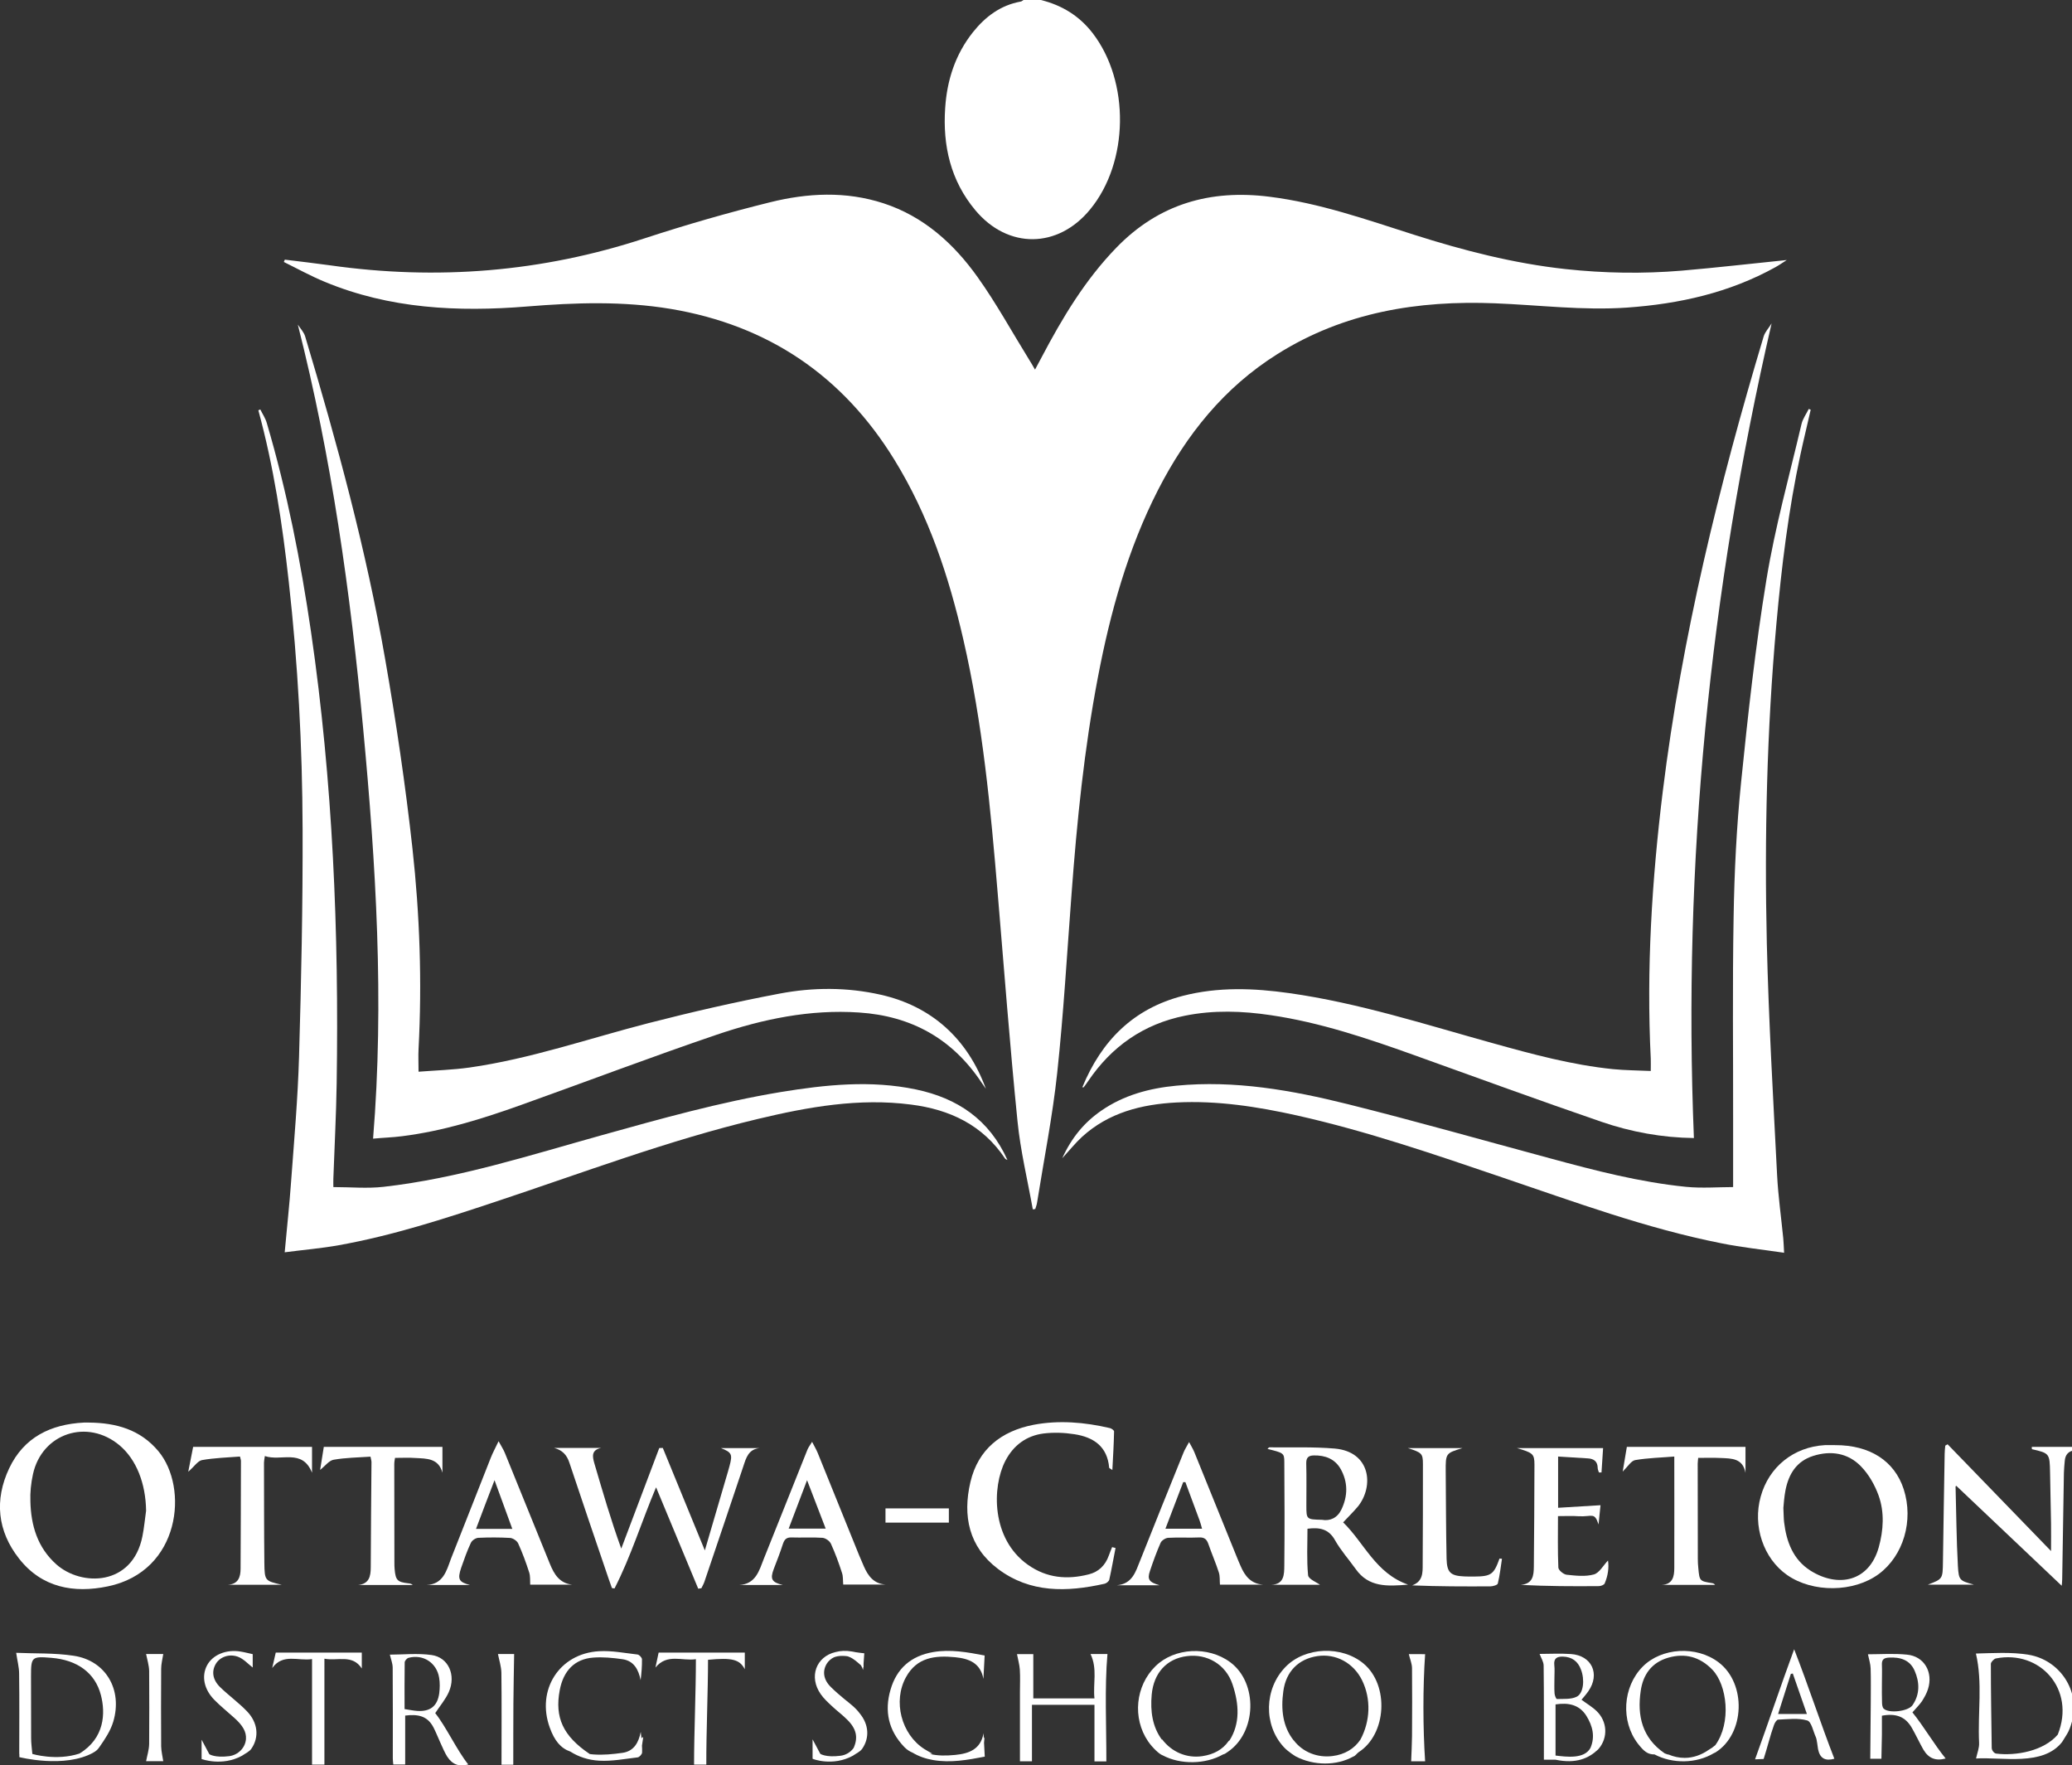 <?xml version="1.0" encoding="UTF-8"?>
<!-- Generator: Adobe Illustrator 27.1.0, SVG Export Plug-In . SVG Version: 6.00 Build 0)  -->
<svg xmlns="http://www.w3.org/2000/svg" xmlns:xlink="http://www.w3.org/1999/xlink" version="1.1" id="Layer_1" x="0px" y="0px" viewBox="0 0 169.06 144" style="enable-background:new 0 0 169.06 144;" xml:space="preserve">
<rect x="0" y="0" width="169.06" height="144" fill="#333333" stroke="none"/>
<style type="text/css">
	.st0{fill:#FFFFFF;}
	.st1{fill:#CBCBCB;}
	.st2{fill:#F4F4F4;}
</style>
<g>
	<path class="st0" d="M88.94,17.09c3.18-3.85,3.26-10.43,0.21-14.39C88.06,1.29,86.64,0.42,84.92,0c-0.47,0-0.94,0-1.41,0   c-0.08,0.05-0.15,0.12-0.24,0.13c-1.64,0.3-2.87,1.23-3.88,2.49c-1.44,1.81-2.12,3.91-2.27,6.18c-0.21,3.08,0.44,5.94,2.47,8.36   C82.25,20.33,86.32,20.28,88.94,17.09z"></path>
	<path class="st0" d="M43.01,25c3.92-0.32,7.82-0.45,11.73,0.2c7.95,1.34,14.02,5.45,18.24,12.31c2.79,4.53,4.44,9.5,5.62,14.65   c1.58,6.84,2.23,13.8,2.81,20.77c0.52,6.18,0.99,12.36,1.61,18.52c0.24,2.42,0.82,4.8,1.25,7.2c0.07-0.01,0.13-0.02,0.2-0.03   c0.05-0.18,0.13-0.36,0.15-0.54c0.56-3.52,1.26-7.02,1.64-10.56c0.52-4.85,0.8-9.73,1.17-14.6c0.44-5.92,1.03-11.83,2.15-17.67   c1.01-5.29,2.44-10.46,4.91-15.29c2.31-4.51,5.4-8.36,9.74-11.08c5.44-3.42,11.47-4.39,17.75-4.14c3.59,0.14,7.16,0.6,10.77,0.35   c4.27-0.3,8.35-1.21,12.12-3.3c0.29-0.16,0.56-0.35,0.92-0.58c-2.97,0.3-5.78,0.63-8.61,0.87c-3.14,0.26-6.29,0.21-9.43-0.13   c-4.24-0.46-8.35-1.52-12.4-2.81c-3.86-1.23-7.69-2.58-11.75-3.09c-4.85-0.62-9.07,0.59-12.52,4.16c-2.55,2.63-4.4,5.72-6.09,8.93   c-0.16,0.31-0.33,0.61-0.54,1.01c-0.2-0.35-0.35-0.61-0.51-0.86c-1.38-2.23-2.65-4.55-4.17-6.68c-1.95-2.74-4.41-4.96-7.69-6.03   c-3.07-1-6.19-0.84-9.25-0.08c-3.43,0.85-6.84,1.83-10.2,2.93c-8.41,2.77-16.98,3.45-25.72,2.21c-1.22-0.17-2.45-0.31-3.67-0.46   c-0.03,0.06-0.05,0.13-0.08,0.19c1.1,0.54,2.18,1.14,3.32,1.61C31.78,25.19,37.36,25.46,43.01,25z"></path>
	<path class="st0" d="M32.81,92.68c3.35-0.42,6.55-1.42,9.71-2.55c5.32-1.9,10.61-3.91,15.96-5.73c3.75-1.27,7.61-2.08,11.61-1.81   c4.27,0.28,7.62,2.14,10,5.72c0.11,0.17,0.24,0.33,0.35,0.5c-1.51-4.12-4.46-6.74-8.58-7.67c-2.74-0.62-5.53-0.61-8.26-0.09   c-3.59,0.68-7.16,1.5-10.7,2.41c-4.86,1.25-9.61,2.91-14.6,3.62c-1.36,0.19-2.74,0.23-4.15,0.34c0-0.73-0.03-1.29,0-1.84   c0.29-5.48,0.1-10.96-0.5-16.4c-0.57-5.15-1.33-10.29-2.22-15.39c-1.55-8.93-3.93-17.66-6.53-26.34c-0.1-0.35-0.39-0.65-0.6-0.97   c2.76,10.85,4.29,21.86,5.33,32.94c1.04,11.09,1.73,22.2,0.81,33.46C31.28,92.8,32.05,92.78,32.81,92.68z"></path>
	<path class="st0" d="M143.9,27.45c-3.65,12.17-6.67,24.48-8.23,37.11c-0.89,7.24-1.34,14.5-0.98,21.79c0.01,0.3,0,0.59,0,1.01   c-1.07-0.05-2.08-0.05-3.08-0.15c-3.35-0.34-6.59-1.22-9.82-2.12c-5.49-1.52-10.92-3.28-16.59-4.08c-2.9-0.41-5.8-0.52-8.68,0.22   c-4.04,1.04-6.64,3.65-8.21,7.46c0.08,0,0.1,0.01,0.11,0c0.13-0.17,0.25-0.33,0.37-0.51c1.92-2.83,4.52-4.65,7.9-5.33   c2.34-0.47,4.67-0.39,7.01-0.04c4.01,0.59,7.84,1.88,11.64,3.24c5.1,1.83,10.18,3.69,15.31,5.45c2.44,0.84,4.99,1.3,7.56,1.33   c-0.91-22.45,1.28-44.53,6.34-66.45C144.31,26.77,144.01,27.08,143.9,27.45z"></path>
	<path class="st0" d="M145.57,102.19c-0.03-0.54-0.04-0.87-0.07-1.19c-0.17-1.71-0.41-3.41-0.5-5.12   c-0.32-6.31-0.69-12.62-0.84-18.93c-0.2-8.69,0-17.38,0.78-26.05c0.42-4.65,0.98-9.29,1.97-13.86c0.26-1.21,0.56-2.41,0.83-3.62   c-0.05-0.02-0.11-0.04-0.16-0.06c-0.2,0.41-0.49,0.8-0.59,1.23c-0.99,4.22-2.16,8.41-2.86,12.68c-0.9,5.48-1.51,11.02-2.07,16.55   c-0.37,3.64-0.55,7.31-0.61,10.97c-0.1,5.59-0.03,11.18-0.04,16.77c0,1.76,0,3.51,0,5.27c-1.19,0-2.53,0.11-3.85-0.02   c-3.77-0.38-7.43-1.33-11.07-2.32c-5.5-1.48-10.98-3.04-16.51-4.42c-4.58-1.14-9.23-1.97-14-1.51c-2.2,0.21-4.3,0.77-6.14,2.05   c-1.37,0.95-2.4,2.18-3.17,3.87c0.62-0.68,1.08-1.25,1.61-1.74c2.18-1.99,4.86-2.66,7.71-2.81c3.33-0.17,6.6,0.34,9.84,1.06   c5.71,1.28,11.23,3.18,16.76,5.06c5.88,1.99,11.72,4.15,17.83,5.36C142.09,101.75,143.77,101.92,145.57,102.19z"></path>
	<path class="st0" d="M24.69,67.61c0.02,6.2-0.11,12.4-0.29,18.6c-0.1,3.4-0.4,6.8-0.65,10.19c-0.13,1.87-0.34,3.73-0.52,5.75   c1.52-0.2,2.99-0.32,4.43-0.58c4.35-0.78,8.55-2.14,12.73-3.53c7.12-2.36,14.15-5.03,21.46-6.77c4.1-0.98,8.24-1.72,12.48-1.17   c3.16,0.4,5.85,1.66,7.68,4.41c0.02,0.04,0.08,0.05,0.19,0.11c-1.48-3.3-4.08-5.04-7.45-5.75c-3.7-0.78-7.39-0.39-11.06,0.21   c-4.94,0.82-9.75,2.17-14.56,3.51c-5.89,1.64-11.73,3.53-17.84,4.22c-1.33,0.15-2.69,0.02-4.09,0.02c0-0.24-0.01-0.47,0-0.7   c0.09-2.58,0.23-5.16,0.27-7.75c0.19-12.32-0.31-24.6-2.09-36.82c-0.84-5.76-1.96-11.46-3.61-17.05c-0.11-0.39-0.35-0.74-0.53-1.11   c-0.05,0.02-0.11,0.04-0.16,0.07c1.25,4.58,1.96,9.26,2.48,13.97C24.31,54.13,24.67,60.86,24.69,67.61z"></path>
	<g>
		<path class="st0" d="M159.75,127.74c-0.12-2.16-0.13-4.32-0.19-6.48c0-0.03,0.06-0.06,0.06-0.06c2.87,2.72,5.75,5.44,8.6,8.15    c0.01-0.09,0.04-0.31,0.04-0.54c0.05-2.89,0.09-5.78,0.14-8.67c0.01-0.33,0.04-0.65,0.07-0.98c0.04-0.48,0.28-0.78,0.77-0.86    c0-0.09,0-0.19,0-0.28c-1.15,0-2.3,0-3.46,0c0,0.06,0,0.13,0.01,0.19c1.44,0.33,1.45,0.35,1.48,1.91    c0.02,1.39,0.06,2.77,0.08,4.16c0.01,0.69,0,1.39,0,2.24c-2.87-2.96-5.66-5.84-8.44-8.71c-0.06,0.04-0.12,0.07-0.19,0.11    c-0.02,0.22-0.05,0.45-0.05,0.67c-0.05,2.94-0.1,5.87-0.14,8.81c-0.02,1.4-0.02,1.4-1.23,1.86c1.25,0,2.5,0,3.75,0    C159.9,128.93,159.82,128.93,159.75,127.74z"></path>
		<path class="st0" d="M8.8,129.4c5.94-1.23,6.61-8.06,4.12-11.03c-1.48-1.77-3.46-2.31-5.66-2.33c-0.14,0-0.28-0.01-0.42,0    c-2.71,0.14-4.89,1.2-6.09,3.73c-1.22,2.58-0.96,5.12,0.8,7.36C3.41,129.51,6.02,129.98,8.8,129.4z M2.69,120.25    c0.73-3.34,4.44-4.56,7.07-2.35c1.36,1.15,2.13,3.09,2.16,5.33c-0.1,0.7-0.16,1.4-0.3,2.09c-0.81,4.07-4.98,4.11-7.03,2.28    c-1.53-1.37-2.06-3.16-2.11-5.12C2.45,121.74,2.53,120.98,2.69,120.25z"></path>
		<path class="st0" d="M46.46,119.32c1.05,3.16,2.13,6.31,3.2,9.46c0.09,0.25,0.18,0.51,0.27,0.76c0.07,0.01,0.14,0.02,0.21,0.03    c1.34-2.61,2.2-5.43,3.39-8.25c1.18,2.84,2.31,5.56,3.44,8.27c0.09-0.01,0.17-0.03,0.26-0.04c0.08-0.18,0.19-0.35,0.25-0.54    c1.06-3.13,2.12-6.26,3.17-9.4c0.23-0.7,0.42-1.4,1.34-1.49c-1.06,0-2.11,0-3.17,0c0.88,0.35,0.96,0.5,0.71,1.44    c-0.09,0.34-0.19,0.68-0.29,1.01c-0.56,1.91-1.12,3.82-1.73,5.9c-1.19-2.89-2.31-5.63-3.43-8.36c-0.1,0-0.2,0-0.29,0.01    c-1.03,2.73-2.07,5.47-3.1,8.2c-0.85-2.34-1.52-4.66-2.2-6.97c-0.16-0.56-0.24-1.07,0.55-1.24c-1.27,0-2.54,0-3.82,0    C45.88,118.29,46.25,118.67,46.46,119.32z"></path>
		<path class="st0" d="M145.81,128.47c2.1,1.47,5.45,1.43,7.49-0.08c2.01-1.5,2.85-4.35,2.03-6.91c-0.75-2.31-2.76-3.61-5.6-3.6    c-0.28,0-0.56-0.01-0.84,0c-2.54,0.15-4.56,1.77-5.23,4.2C142.99,124.47,143.88,127.12,145.81,128.47z M145.68,121.57    c0.26-1.33,0.9-2.38,2.26-2.81c1.45-0.46,2.85-0.24,3.91,0.86c0.63,0.65,1.12,1.51,1.43,2.37c0.49,1.37,0.4,2.83,0.01,4.23    c-0.78,2.78-3.3,3.33-5.58,1.89c-1.41-0.9-1.95-2.35-2.14-3.94c-0.04-0.32-0.03-0.66-0.06-1.17    C145.54,122.64,145.58,122.1,145.68,121.57z"></path>
		<path class="st0" d="M81.42,127.97c2.63,1.99,5.64,1.9,8.69,1.22c0.16-0.03,0.37-0.2,0.4-0.34c0.19-0.85,0.34-1.72,0.51-2.58    c-0.09-0.02-0.19-0.05-0.28-0.07c-0.09,0.23-0.19,0.46-0.27,0.69c-0.28,0.79-0.83,1.33-1.63,1.53c-1.76,0.45-3.43,0.31-4.97-0.78    c-3.01-2.13-2.93-6.35-1.85-8.46c0.66-1.28,1.72-2.07,3.13-2.25c0.83-0.1,1.69-0.07,2.52,0.06c1.55,0.24,2.68,0.99,2.83,2.73    c0,0.04,0.09,0.07,0.26,0.19c0.06-1.11,0.12-2.13,0.14-3.15c0-0.09-0.21-0.24-0.34-0.27c-2.06-0.48-4.14-0.66-6.22-0.27    c-2.64,0.51-4.53,1.99-5.16,4.67C78.53,123.65,79.05,126.18,81.42,127.97z"></path>
		<path class="st0" d="M104.79,119.25c0.02,2.82,0.03,5.63,0,8.45c-0.01,0.72,0,1.54-1.07,1.57c1.39,0,2.79,0,3.98,0    c-0.28-0.21-0.94-0.46-0.97-0.78c-0.12-1.25-0.05-2.51-0.05-3.79c0.94-0.12,1.72-0.02,2.25,0.94c0.47,0.83,1.12,1.56,1.68,2.34    c1.06,1.51,2.58,1.42,4.28,1.28c-2.66-0.93-3.57-3.4-5.3-5.08c0.45-0.48,0.85-0.87,1.21-1.3c1.32-1.65,1.04-4.46-1.89-4.72    c-1.77-0.15-3.56-0.08-5.34-0.1c-0.05,0-0.09,0.08-0.15,0.13C104.71,118.51,104.79,118.52,104.79,119.25z M107.19,118.72    c0.94-0.02,1.73,0.28,2.2,1.11c0.6,1.07,0.59,2.2,0.06,3.3c-0.33,0.69-0.93,0.96-1.59,0.84c-1.26-0.03-1.27-0.03-1.27-1.16    c0-1.15,0.02-2.29-0.01-3.44C106.57,118.91,106.75,118.73,107.19,118.72z"></path>
		<path class="st0" d="M60.3,129.29c1.19,0,2.38,0,3.58,0c-0.91-0.22-1.06-0.48-0.75-1.3c0.26-0.68,0.53-1.36,0.75-2.05    c0.12-0.36,0.28-0.54,0.69-0.53c0.85,0.03,1.69-0.03,2.54,0.03c0.25,0.02,0.59,0.26,0.69,0.49c0.35,0.77,0.64,1.56,0.9,2.37    c0.1,0.29,0.07,0.62,0.1,0.95c1.06,0,2.25,0,3.44,0c-0.95-0.07-1.41-0.7-1.75-1.47c-0.13-0.3-0.26-0.6-0.39-0.91    c-1.13-2.78-2.25-5.57-3.38-8.35c-0.11-0.27-0.26-0.52-0.46-0.91c-0.18,0.3-0.31,0.46-0.38,0.64c-1.19,2.96-2.36,5.93-3.55,8.88    C61.94,128.12,61.67,129.22,60.3,129.29z M65.85,120.74c0.55,1.42,1.01,2.64,1.52,3.95c-1.03,0-1.96,0-3.02,0    C64.84,123.41,65.31,122.17,65.85,120.74z"></path>
		<path class="st0" d="M34.78,129.29c1.19,0,2.38,0,3.57,0c-0.91-0.24-1.04-0.46-0.72-1.41c0.24-0.69,0.48-1.37,0.79-2.03    c0.09-0.2,0.39-0.4,0.61-0.41c0.87-0.04,1.74-0.04,2.6,0.01c0.23,0.02,0.56,0.24,0.65,0.45c0.35,0.77,0.64,1.56,0.9,2.37    c0.1,0.31,0.06,0.66,0.08,0.99c1.09,0,2.26,0,3.42,0c-1.04-0.12-1.47-0.86-1.81-1.69c-1.23-3.02-2.45-6.04-3.68-9.06    c-0.11-0.27-0.27-0.51-0.51-0.95c-0.27,0.57-0.48,0.95-0.64,1.36c-1.09,2.75-2.16,5.5-3.25,8.24    C36.43,128.15,36.15,129.24,34.78,129.29z M40.35,120.74c0.52,1.44,0.97,2.66,1.45,3.97c-0.99,0-1.91,0-2.96,0    C39.33,123.4,39.8,122.17,40.35,120.74z"></path>
		<path class="st0" d="M94.61,129.31c-0.85-0.25-1.02-0.47-0.78-1.17c0.26-0.78,0.54-1.55,0.87-2.3c0.09-0.19,0.4-0.39,0.62-0.4    c0.84-0.05,1.69,0.01,2.53-0.03c0.44-0.02,0.62,0.17,0.75,0.55c0.27,0.78,0.6,1.53,0.85,2.31c0.1,0.31,0.06,0.66,0.09,0.99    c1.12,0,2.32,0,3.52,0c-1-0.07-1.49-0.71-1.84-1.53c-0.1-0.24-0.21-0.47-0.3-0.71c-1.15-2.85-2.3-5.69-3.46-8.54    c-0.1-0.25-0.24-0.48-0.44-0.85c-0.2,0.37-0.35,0.6-0.45,0.85c-1.19,2.93-2.37,5.87-3.54,8.81c-0.37,0.92-0.64,1.91-1.9,2.02    c0.57,0,1.15,0,1.72,0C93.43,129.31,94.02,129.31,94.61,129.31z M96.54,120.9c0.06,0,0.12,0,0.18,0c0.39,1.04,0.78,2.09,1.16,3.13    c0.07,0.19,0.12,0.39,0.2,0.67c-1,0-1.93,0-2.99,0C95.59,123.4,96.06,122.15,96.54,120.9z"></path>
		<path class="st0" d="M125.2,119.49c0,2.77-0.03,5.54-0.05,8.31c-0.01,0.71-0.07,1.39-1.07,1.48c2.16,0.11,4.26,0.12,6.37,0.1    c0.17,0,0.43-0.1,0.48-0.22c0.27-0.63,0.36-1.29,0.27-1.87c-0.39,0.41-0.71,1.02-1.16,1.14c-0.69,0.19-1.48,0.1-2.22,0.02    c-0.25-0.03-0.66-0.37-0.67-0.58c-0.06-1.39-0.03-2.79-0.03-4.2c0.62,0,1.16-0.03,1.69,0.01c1.11,0.06,1.28-0.37,1.62,0.67    c0.08-0.77,0.1-1,0.16-1.57c-1.16,0.07-2.29,0.14-3.46,0.21c0-1.46,0-2.78,0-4.18c0.85,0.05,1.64,0.1,2.43,0.15    c0.5,0.03,0.79,0.26,0.8,0.78c0,0.12,0.06,0.24,0.1,0.37c0.07,0,0.14,0,0.21,0c0.05-0.68,0.09-1.36,0.13-1.99    c-2.4,0-4.72,0-7.03,0C125.08,118.51,125.2,118.59,125.2,119.49z"></path>
		<path class="st0" d="M16.48,119.1c1.02-0.18,2.08-0.21,3.1-0.29c0.05,0.21,0.08,0.27,0.08,0.34c-0.01,2.94-0.01,5.87-0.03,8.81    c0,0.7-0.2,1.26-1.04,1.31c1.47,0,2.94,0,4.4,0c-1.37-0.32-1.4-0.32-1.42-1.78c-0.03-2.72-0.02-5.45-0.03-8.18    c0-0.13,0.03-0.27,0.07-0.54c1.31,0.46,3.05-0.64,3.85,1.36c0-0.69,0-1.37,0-2.11c-3.2,0-6.38,0-9.7,0    c-0.11,0.55-0.24,1.24-0.4,2.03C15.85,119.63,16.13,119.17,16.48,119.1z"></path>
		<path class="st0" d="M30.23,118.82c0.04,0.22,0.08,0.33,0.08,0.44c-0.02,2.86-0.05,5.72-0.06,8.59c0,0.75-0.14,1.35-1.04,1.44    c1.49,0,2.98,0,4.47,0c-0.12-0.11-0.25-0.13-0.38-0.14c-0.87-0.1-1.02-0.25-1.1-1.14c-0.02-0.19-0.02-0.37-0.02-0.56    c-0.01-2.68-0.01-5.35-0.01-8.03c0-0.18,0.04-0.35,0.06-0.5c0.6,0,1.14-0.03,1.68,0.01c0.9,0.05,1.87,0.01,2.19,1.2    c0-0.69,0-1.37,0-2.11c-3.21,0-6.39,0-9.68,0c-0.09,0.56-0.2,1.23-0.3,1.88c0.42-0.33,0.73-0.77,1.11-0.83    C28.2,118.9,29.21,118.89,30.23,118.82z"></path>
		<path class="st0" d="M133.42,119.1c1.05-0.18,2.12-0.2,3.19-0.29c0,3.13,0.01,6.11,0,9.09c0,0.7-0.13,1.35-1.05,1.38    c1.46,0,2.92,0,4.38,0c-0.07-0.09-0.15-0.13-0.23-0.14c-1.04-0.17-1.04-0.17-1.14-1.23c-0.03-0.26-0.04-0.52-0.04-0.77    c-0.01-2.58-0.01-5.17-0.01-7.75c0-0.16,0.03-0.31,0.04-0.47c0.65,0,1.26-0.02,1.86,0.01c0.86,0.04,1.78,0.01,2,1.21    c0-0.7,0-1.4,0-2.12c-3.23,0-6.41,0-9.68,0c-0.1,0.59-0.21,1.25-0.34,2.02C132.83,119.61,133.09,119.16,133.42,119.1z"></path>
		<path class="st0" d="M116.1,119.43c0,2.72,0,5.44-0.02,8.17c0,0.67,0.03,1.4-0.86,1.72c2.16,0.09,4.27,0.09,6.38,0.08    c0.21,0,0.58-0.11,0.61-0.23c0.16-0.66,0.24-1.35,0.34-2.02c-0.07-0.01-0.13-0.01-0.2-0.02c-0.47,1.31-0.68,1.46-2.1,1.47    c-0.26,0-0.52,0-0.77-0.01c-1.12-0.05-1.42-0.31-1.45-1.44c-0.05-2.37-0.05-4.74-0.07-7.11c-0.01-1.5,0-1.5,1.37-1.92    c-1.49,0-2.97,0-4.46,0C116.01,118.49,116.1,118.56,116.1,119.43z"></path>
		<path class="st0" d="M90.36,134.92c-0.39,0-0.9,0-1.38,0c0.58,1.22,0.19,2.42,0.32,3.62c-1.77,0-3.42,0-4.99,0    c0-1.24,0-2.43,0-3.61c-0.42,0-0.93,0-1.33,0c0.08,0.43,0.2,0.84,0.23,1.25c0.04,0.61,0.01,1.22,0.01,1.83c0,1.68,0,3.98,0,5.66    c0.32,0,0.65,0,0.98,0c0-1.36,0-3.29,0-4.61c1.71,0,3.38,0,5.1,0c0,1.37,0,3.3,0,4.62c0.36,0,0.67,0,0.97,0    C90.28,140.93,90.12,137.61,90.36,134.92z"></path>
		<path class="st0" d="M8.11,142.51c0.45-0.64,0.91-1.33,1.13-2.07c0.78-2.61-0.61-4.99-3.23-5.38c-1.58-0.24-3.21-0.17-4.69-0.24    c0.09,0.64,0.24,1.17,0.24,1.71c0.03,2.17,0.01,4.35,0.01,6.54c0.35,0,0.74,0,1.07,0c-0.04-0.45-0.1-0.86-0.1-1.28    c-0.01-1.69-0.01-3.38-0.01-5.07c0-1.57,0.06-1.62,1.66-1.49c2.12,0.17,3.57,1.23,4.04,3.03c0.39,1.48,0.31,3.53-1.75,4.78l0,0    c-1.89,0.62-3.84,0.03-3.84,0.03H1.58l0,0.26c0,0,3.68,0.94,6.04-0.37l-0.01,0C7.81,142.86,7.98,142.71,8.11,142.51z"></path>
		<path class="st0" d="M152.41,134.94c0.08,0.4,0.21,0.78,0.22,1.15c0.03,0.94,0.01,1.88,0.01,2.82c0,1.38-0.04,3.15-0.04,4.55    c0.33,0,0.62,0,0.91,0c0-0.55,0.04-1.46,0.04-1.97c0-0.53,0-1.05,0-1.54c1.14-0.21,1.91,0.07,2.44,0.99    c0.28,0.48,0.66,1.28,0.94,1.77c0.43,0.73,1.02,0.95,1.82,0.73c-0.94-1.15-1.81-2.66-2.71-3.76c0.32-0.37,0.57-0.61,0.77-0.9    c0.2-0.31,0.39-0.65,0.5-1c0.44-1.38-0.31-2.68-1.71-2.81C154.53,134.86,153.43,134.94,152.41,134.94z M156.22,136.28    c0.41,0.94,0.44,1.92-0.17,2.81c-0.35,0.51-1.92,0.69-2.35,0.29c-0.11-0.1-0.14-0.34-0.14-0.51c-0.02-0.51-0.01-1.03-0.01-1.54    c0-0.51,0.02-1.03,0-1.54c-0.02-0.43,0.17-0.56,0.58-0.58C155.04,135.16,155.83,135.39,156.22,136.28z"></path>
		<path class="st0" d="M35.51,139.74c0.41-0.62,0.85-1.13,1.11-1.72c0.61-1.38-0.03-2.83-1.41-3.02c-1.15-0.16-2.35-0.03-3.4-0.03    c0.08,0.35,0.22,0.69,0.23,1.04c0.02,2.18,0.01,5.24,0.01,7.43c0,0.18,0.03,0.35,0.04,0.49c0.35,0,0.65,0,0.97,0    c0-1.08,0-2.98,0-3.99c0.99-0.12,1.79-0.01,2.3,0.95c0.29,0.55,0.79,1.87,1.13,2.4c0.43,0.66,0.99,0.84,1.72,0.64    C37.29,142.79,36.37,140.8,35.51,139.74z M34.05,139.56c-0.32-0.02-0.64-0.09-1.04-0.15c0-1.29-0.01-2.55,0.01-3.81    c0-0.13,0.18-0.33,0.31-0.37c1.19-0.32,2.3,0.4,2.5,1.62c0.07,0.41,0.06,0.85,0.01,1.26C35.7,139.16,35.11,139.63,34.05,139.56z"></path>
		<path class="st0" d="M128.17,134.92c-0.86-0.06-1.73-0.01-2.55-0.01c0.12,0.33,0.33,0.64,0.33,0.96c0.03,2.39,0.02,5.24,0.02,7.67    c0.3,0,0.67,0,0.95,0c1.7,0.36,2.72-0.14,3.42-0.79c0,0,0,0,0,0c0.04-0.03,0.07-0.07,0.11-0.11c0.77-0.92,0.69-2.22-0.17-3.06    c-0.36-0.35-0.81-0.61-1.24-0.93c0.19-0.23,0.39-0.45,0.56-0.7C130.58,136.54,129.87,135.03,128.17,134.92z M129.43,139.95    c0.53,0.85,0.73,1.72,0.34,2.63c-0.5,0.92-1.94,0.73-2.85,0.62c0-1.3,0-2.93,0-4.17C127.96,138.87,128.85,139.04,129.43,139.95z     M128.65,138.4c-0.46,0.23-1.07,0.17-1.62,0.19c-0.06,0-0.18-0.29-0.19-0.46c-0.03-0.42-0.01-0.84-0.01-1.26    c0-0.35,0.03-0.7-0.01-1.05c-0.06-0.55,0.22-0.7,0.7-0.69c0.74,0.02,1.23,0.38,1.48,1.07    C129.31,137.01,129.21,138.12,128.65,138.4z"></path>
		<path class="st0" d="M144.74,140.72c0.06-0.18,0.22-0.45,0.35-0.45c0.79-0.03,1.63-0.15,2.37,0.07c0.34,0.1,0.48,0.88,0.7,1.36    c0.09,0.19,0.14,0.78,0.18,0.98c0.15,0.76,0.6,0.99,1.33,0.78c-1.09-2.79-2.12-5.96-3.28-8.93c-1.1,2.99-2.16,6.15-3.19,8.98    c0.29-0.01,0.49-0.02,0.7-0.03C144.17,142.66,144.46,141.48,144.74,140.72z M146.12,136.54c0.05-0.01,0.11-0.02,0.16-0.03    c0.37,1.07,0.75,2.14,1.15,3.3c-0.8,0-1.51,0-2.35,0C145.44,138.69,145.78,137.61,146.12,136.54z"></path>
		<path class="st0" d="M26.47,135.3c1.07,0.21,2.28-0.39,3.05,0.8c0-0.39,0-0.83,0-1.3c-2.37,0-4.68,0-7.02,0    c-0.09,0.41-0.19,0.83-0.29,1.26c0.89-1.22,2.12-0.55,3.25-0.73c0,2.64,0,6.06,0,8.61c0.39,0,0.7,0,1.01,0    C26.47,141.36,26.47,137.93,26.47,135.3z"></path>
		<path class="st0" d="M72.66,137.83c-0.51,1.75-0.17,3.32,1.12,4.67c0.22,0.23,0.45,0.37,0.69,0.47c0.48,0.29,1.04,0.49,1.68,0.6    c1.42,0.24,2.79-0.01,4.2-0.28c-0.02-0.41-0.04-0.78-0.06-1.13c0.01-0.14,0.03-0.29,0.04-0.47c-0.02,0.04-0.04,0.07-0.06,0.11    c-0.01-0.14-0.01-0.28-0.02-0.42c-0.23,1.31-1.18,1.66-2.31,1.77c-0.73,0.07-1.43,0.08-2.07-0.08c0.07-0.01,0.14-0.01,0.21-0.02    c-0.29-0.17-0.48-0.26-0.66-0.38c-1.88-1.2-2.58-3.9-1.5-5.86c0.89-1.63,2.39-1.79,4.01-1.63c1.12,0.11,2.07,0.46,2.31,1.77    c0.03-0.6,0.06-1.19,0.1-1.91c-1.41-0.27-2.78-0.52-4.2-0.28C74.34,135.07,73.16,136.09,72.66,137.83z"></path>
		<path class="st0" d="M57.77,135.39c1.97-0.19,2.58-0.03,3,0.77c0-0.45,0-0.89,0-1.36c-2.33,0-4.62,0-7.03,0    c-0.08,0.38-0.17,0.8-0.26,1.22c0.96-1.17,2.18-0.51,3.3-0.68c0,2.65-0.15,6.07-0.15,8.6c0.35,0,0.64,0,1,0    C57.62,141.36,57.77,137.93,57.77,135.39z"></path>
		<path class="st0" d="M19.74,143.22c0.27-0.19,0.61-0.33,0.78-0.59c0.64-0.94,0.52-2.11-0.36-3.03c-0.68-0.71-1.49-1.29-2.19-1.97    c-0.63-0.61-0.72-1.3-0.36-1.91c0.32-0.54,1.06-0.85,1.8-0.58c0.47,0.17,0.85,0.61,1.21,0.88v-1.09    c-0.34-0.07-0.66-0.16-0.98-0.21c-1.18-0.2-2.29,0.26-2.75,1.13c-0.46,0.88-0.25,1.95,0.61,2.82c0.51,0.52,1.08,0.97,1.62,1.46    c0.69,0.62,0.99,1.13,0.95,1.73c-0.06,0.72-0.64,1.29-1.36,1.39c-1.19,0.15-1.63-0.16-1.63-0.16c-0.19-0.36-0.37-0.7-0.63-1.18    c0,0.49,0,0.82,0,1.18v0.4C16.46,143.48,18.1,144.11,19.74,143.22z"></path>
		<path class="st0" d="M69.58,143.22c0.27-0.19,0.61-0.33,0.78-0.59c0.6-0.88,0.53-1.96-0.2-2.85c-0.33-0.46-0.81-0.82-1.27-1.19    c-0.37-0.31-0.74-0.62-1.08-0.96c-0.63-0.61-0.72-1.3-0.36-1.91c0.14-0.23,0.35-0.42,0.61-0.54c0.19-0.07,0.41-0.11,0.65-0.11    c0.15,0,0.29,0.01,0.43,0.03c0.04,0.01,0.08,0.02,0.12,0.04c0.38,0.14,0.7,0.45,0.99,0.7c0.07,0.11,0.12,0.24,0.17,0.38    c0.01-0.08,0.01-0.15,0.02-0.23c0.01,0.01,0.01,0.01,0.02,0.02v-0.31c0.02-0.25,0.04-0.52,0.06-0.84    c-0.24-0.02-0.48-0.06-0.71-0.09c-0.11-0.02-0.22-0.05-0.32-0.06c-0.46-0.08-0.92-0.06-1.32,0.05c-1.58,0.37-2.2,2.02-1.2,3.44    c0.25,0.36,0.59,0.67,0.91,0.97c0.39,0.37,0.83,0.69,1.21,1.07c0.78,0.75,0.95,1.47,0.56,2.34c-0.25,0.35-0.64,0.59-1.09,0.64    c-1.19,0.15-1.63-0.16-1.63-0.16c-0.19-0.36-0.37-0.7-0.63-1.18c0,0.49,0,0.82,0,1.18v0.4C66.3,143.48,67.94,144.11,69.58,143.22z    "></path>
		<path class="st0" d="M41.89,138.94c0.01-1.33,0.04-2.67,0.06-4.02c-0.38,0-0.94,0-1.32,0c0.1,0.51,0.27,1.02,0.28,1.53    c0.03,2.2,0.01,5.27,0.01,7.5c0.27,0,0.59,0,0.96,0C41.88,142.53,41.88,140.3,41.89,138.94z"></path>
		<path class="st0" d="M11.92,143.66c0.39,0,0.92,0,1.4,0c-0.06-0.4-0.16-0.8-0.17-1.2c-0.01-1.05-0.01-2.11-0.01-3.17    c0-1.06,0-2.11,0.01-3.17c0-0.4,0.11-0.79,0.17-1.2c-0.48,0-1.01,0-1.4,0c0.09,0.46,0.24,0.92,0.25,1.38    c0.01,0.99,0.01,1.99,0.01,2.98c0,0.99,0,1.99-0.01,2.98C12.16,142.74,12.01,143.19,11.92,143.66z"></path>
		<path class="st0" d="M114.95,134.93c0.09,0.39,0.25,0.75,0.26,1.12c0.02,1.86,0.01,3.71,0,5.57c0,0.48-0.05,1.55-0.07,2.05    c0.47,0,0.87,0,1.14,0c-0.18-2.72-0.19-6.01,0-8.74C115.92,134.93,115.39,134.93,114.95,134.93z"></path>
		<path class="st0" d="M52.4,141.71c-0.02,0.04-0.04,0.07-0.06,0.11c-0.02-0.18-0.04-0.36-0.06-0.55c-0.17,0.87-0.56,1.58-1.49,1.71    c-0.78,0.11-1.58,0.19-2.37,0.13c-0.12-0.01-0.23-0.02-0.34-0.04c0.01,0,0.02,0,0.03,0c-2.17-1.46-2.86-2.97-2.44-5.2    c0.3-1.6,1.23-2.55,2.74-2.66c0.78-0.06,1.59,0.02,2.37,0.13c0.94,0.13,1.32,0.85,1.49,1.71c0.07-0.58,0.12-1.14,0.11-1.7    c0-0.14-0.22-0.37-0.36-0.39c-1.05-0.12-2.1-0.33-3.14-0.27c-3.25,0.18-5.14,3.17-4.02,6.24c0.38,1.05,0.88,1.67,1.68,1.95    c0.66,0.42,1.45,0.69,2.35,0.74c1.04,0.06,2.1-0.15,3.14-0.27c0.14-0.02,0.35-0.25,0.36-0.39c0.01-0.19,0-0.38-0.01-0.57    c0.03-0.23,0.07-0.45,0.1-0.67C52.46,141.72,52.43,141.71,52.4,141.71z"></path>
		<path class="st0" d="M168.25,142.1c0.32-0.55,0.56-0.75,0.81-1.68c0-0.01,0.01-0.02,0.01-0.03c0.66-2.48-1.01-4.98-3.54-5.41    c-1.43-0.24-3-0.13-4.31-0.1c0.56,2.4,0.14,4.82,0.26,7.28c0.02,0.42-0.14,0.79-0.25,1.28    C163.38,143.31,166.68,144.09,168.25,142.1z M162.85,135.28c3.58-0.71,6.53,2.5,5.05,6.21c-0.01,0-0.01,0,0,0    c-1.15,1.35-3.42,1.75-5.03,1.55c-0.19-0.03-0.37-0.29-0.36-0.49c-0.03-2.28-0.07-4.55-0.07-6.83    C162.44,135.58,162.69,135.31,162.85,135.28z"></path>
		<path class="st0" d="M99.79,143.11c0.13-0.02,0.26-0.12,0.36-0.19c2.39-1.58,2.51-5.64,0.23-7.33c-1.8-1.34-4.56-1.19-6.1,0.32    c-1.64,1.6-1.9,4.24-0.6,6.14c0.36,0.52,0.91,1.04,1.18,1.13C96.32,143.96,98.37,143.92,99.79,143.11z M93.97,138.24    c0.16-1.8,1.25-2.95,2.88-3.15c1.62-0.21,3.16,0.66,3.71,2.29c0.55,1.64,0.63,3.21-0.24,4.59c-0.01,0-0.06,0.03-0.06,0.03    c-0.49,0.71-1.22,1.11-2.16,1.25c-1.27,0.19-2.5-0.34-3.27-1.36c-0.01,0-0.03,0-0.04,0C94.03,140.85,93.85,139.6,93.97,138.24z"></path>
		<path class="st0" d="M139.85,143c0.05-0.02,0.09-0.04,0.13-0.06c2.4-1.52,2.53-5.61,0.25-7.34c-1.81-1.38-4.67-1.21-6.21,0.36    c-1.62,1.65-1.79,4.43-0.38,6.27c0.5,0.64,0.8,0.88,1.36,0.88C136.46,143.88,138.4,143.87,139.85,143z M136.11,143.12    c-0.11-0.03-0.21-0.07-0.31-0.11c0,0,0,0,0.01,0c-1.82-1.25-2.24-3.05-1.94-5.08c0.19-1.33,0.89-2.32,2.24-2.71    c1.38-0.4,2.59-0.07,3.6,0.97c1.22,1.26,1.57,4.34,0.25,6.16c-0.17,0.15-0.35,0.28-0.55,0.39c-0.57,0.4-1.25,0.65-1.95,0.65    c-0.47,0-0.91-0.1-1.31-0.27C136.13,143.12,136.12,143.12,136.11,143.12z"></path>
		<path class="st0" d="M110.42,143.28c0.15-0.03,0.31-0.27,0.43-0.35c2.29-1.46,2.51-5.46,0.42-7.22c-1.78-1.5-4.79-1.38-6.38,0.26    c-1.74,1.78-1.81,4.72-0.15,6.53c0.37,0.41,1,0.78,1,0.78C107.18,144.03,109.05,144.05,110.42,143.28z M104.71,137.95    c0.22-1.63,1.26-2.63,2.77-2.86c1.51-0.23,2.95,0.55,3.65,1.96c0.76,1.54,0.67,3.37-0.13,4.85c-0.5,0.75-1.29,1.22-2.27,1.34    c-1.24,0.16-2.44-0.32-3.17-1.28c0,0-0.01,0-0.01,0C104.67,140.85,104.5,139.46,104.71,137.95z"></path>
	</g>
	<rect x="72.25" y="123.04" class="st0" width="5.17" height="1.16"></rect>
</g>
</svg>
